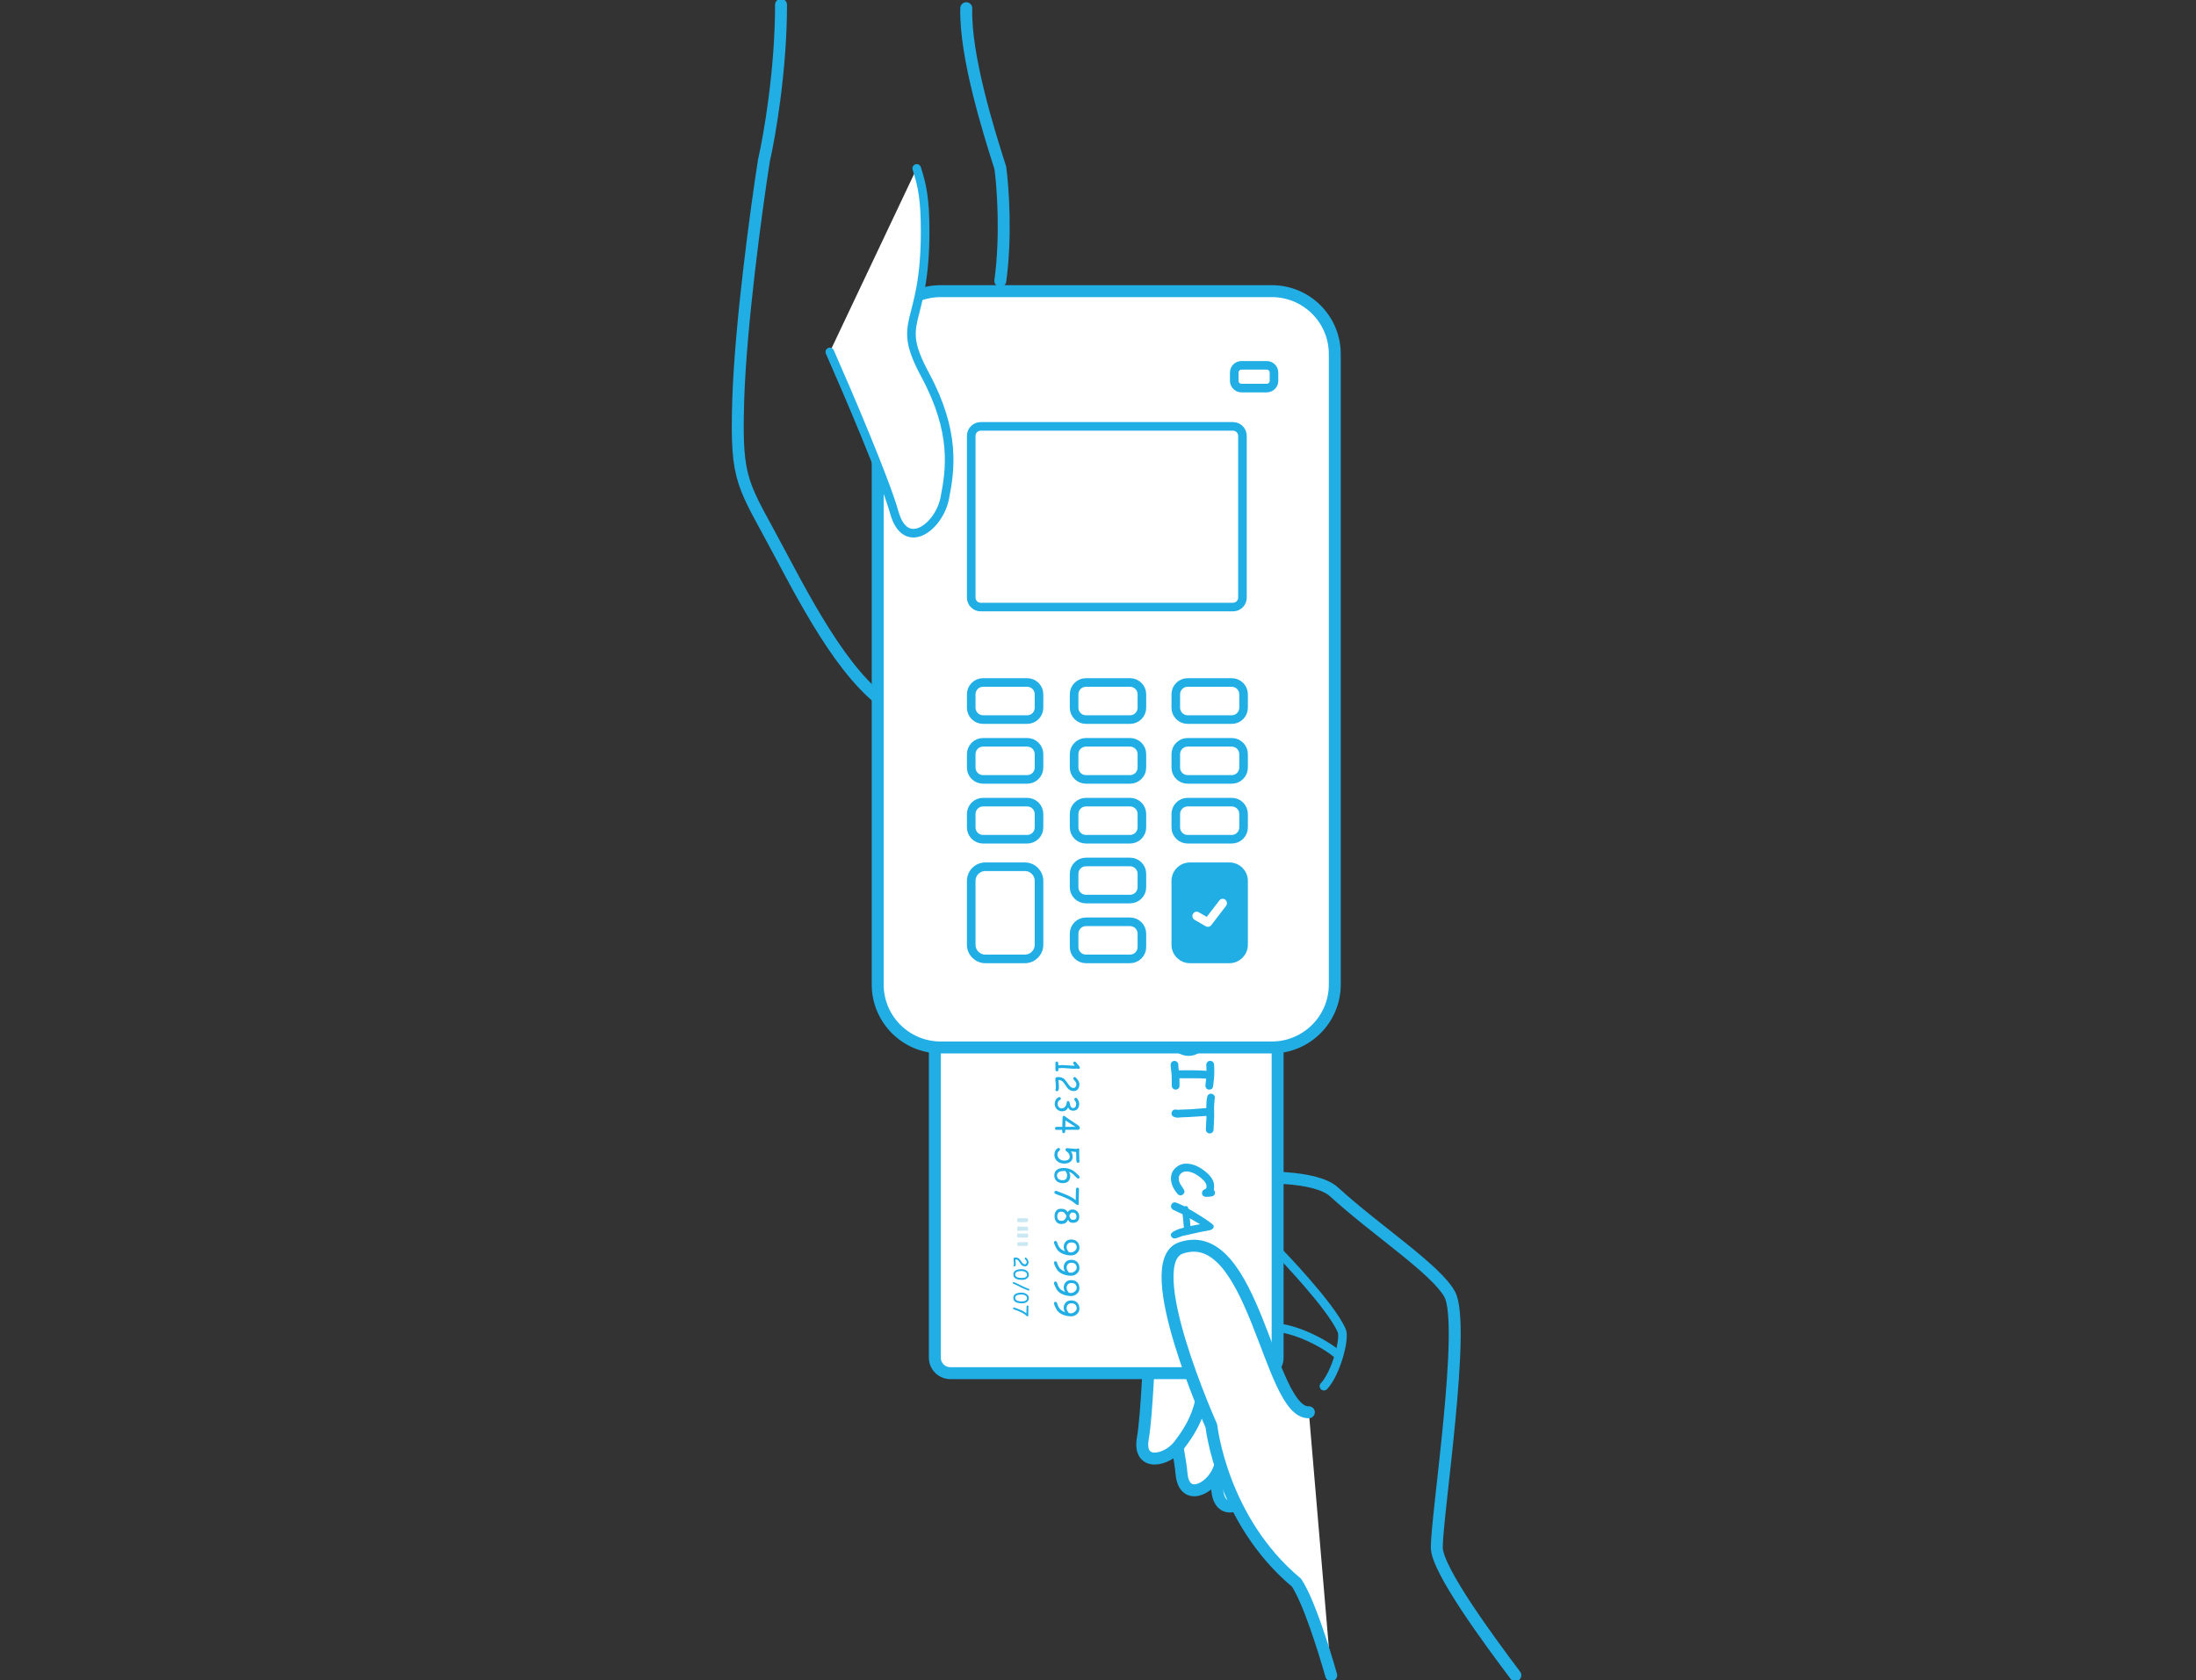 <svg width="460" height="352" viewBox="0 0 460 352" fill="none" xmlns="http://www.w3.org/2000/svg">
<rect x="0" y="0" width="460" height="352" fill="#333333" stroke="none"/>
<g clip-path="url(#clip0_3009_9658)">
<path d="M280.28 283.857C277.453 281.392 271.052 278.143 266.709 278.143" stroke="#20AEE5" stroke-width="1.8" stroke-linecap="round" stroke-linejoin="round"/>
<path d="M254.969 312.104C254.549 307.24 251.493 293.499 250.017 287.237L263.248 293.193C266.153 302.292 264.31 307.49 262.704 311.453C261.098 315.416 255.493 318.184 254.969 312.104Z" fill="white"/>
<path d="M250.017 287.237C251.493 293.499 254.549 307.24 254.969 312.104C255.493 318.184 261.098 315.416 262.704 311.453C264.31 307.49 266.153 302.292 263.248 293.193" stroke="#20AEE5" stroke-width="2.5" stroke-linecap="round" stroke-linejoin="round"/>
<path d="M247.491 308.705C247.072 303.842 244.015 290.101 242.539 283.838L255.771 289.794C258.675 298.893 256.832 304.091 255.226 308.054C253.62 312.017 248.016 314.785 247.491 308.705Z" fill="white"/>
<path d="M242.539 283.838C244.015 290.101 247.072 303.842 247.491 308.705C248.016 314.785 253.62 312.017 255.226 308.054C256.832 304.091 258.675 298.893 255.771 289.794" stroke="#20AEE5" stroke-width="2.5" stroke-linecap="round" stroke-linejoin="round"/>
<path d="M239.389 301.386C240.234 296.578 240.815 282.513 240.999 276.082L252.254 285.24C252.72 294.78 249.602 299.329 247.031 302.746C244.46 306.162 238.332 307.396 239.389 301.386Z" fill="white"/>
<path d="M240.999 276.082C240.815 282.513 240.234 296.578 239.389 301.386C238.332 307.396 244.46 306.162 247.031 302.746C249.602 299.329 252.72 294.78 252.254 285.24" stroke="#20AEE5" stroke-width="2.5" stroke-linecap="round" stroke-linejoin="round"/>
<path d="M210.252 152.97C206.863 153.37 198.052 153.33 189.918 149.972C179.752 145.775 171.638 131.607 163.604 116.395C155.571 101.184 154.108 101.386 154.633 84.017C155.112 68.188 158.421 43.845 160.016 33.652C161.212 28.441 163.604 14.616 163.604 1" stroke="#20AEE5" stroke-width="2.5" stroke-linecap="round" stroke-linejoin="round"/>
<path d="M267.982 262.424C267.982 262.424 278.819 273.572 281.054 278.807C281.799 280.506 279.834 287.78 277.329 290.431" stroke="#20AEE5" stroke-width="1.8" stroke-linecap="round" stroke-linejoin="round"/>
<path d="M317.423 351C312.208 344.066 300.965 328.907 300.965 324.216C300.965 317.419 307.128 277.515 303.674 271.193C300.83 265.959 288.368 257.869 279.428 249.712C272.181 243.118 233.374 248.352 234.594 256.238" stroke="#20AEE5" stroke-width="2.5" stroke-linecap="round" stroke-linejoin="round"/>
<path d="M267.624 284.464V180.2C267.624 178.413 266.175 176.964 264.388 176.964H199.06C197.273 176.964 195.824 178.413 195.824 180.2V284.464C195.824 286.251 197.273 287.7 199.06 287.7H264.388C266.175 287.7 267.624 286.251 267.624 284.464Z" fill="white" stroke="#20AEE5" stroke-width="2.5" stroke-miterlimit="10"/>
<path d="M215.373 255.414C215.373 255.65 215.323 255.65 215.323 255.885C215.323 255.993 215.245 256.043 215.145 256.043C214.209 256.043 214.209 256.085 213.266 256.085C213.159 256.085 213.052 255.985 213.052 255.885C213.052 255.65 213.109 255.65 213.109 255.414C213.109 255.307 213.159 255.221 213.266 255.221C214.202 255.221 214.202 255.257 215.145 255.257C215.252 255.257 215.373 255.314 215.373 255.414Z" fill="#C9E8F2"/>
<path d="M213.081 257.671C213.081 257.435 213.102 257.435 213.102 257.2C213.102 257.093 213.16 256.971 213.267 256.971C214.202 256.971 214.202 257.035 215.145 257.035C215.252 257.035 215.345 257.093 215.345 257.2C215.345 257.435 215.367 257.435 215.367 257.671C215.367 257.778 215.252 257.835 215.145 257.835C214.21 257.835 214.21 257.893 213.267 257.893C213.16 257.893 213.081 257.771 213.081 257.671Z" fill="#C9E8F2"/>
<path d="M215.366 258.628C215.366 258.864 215.366 258.864 215.366 259.1C215.366 259.207 215.245 259.307 215.138 259.307C214.202 259.307 214.202 259.278 213.259 259.278C213.152 259.278 213.045 259.2 213.045 259.1C213.045 258.864 213.073 258.864 213.073 258.628C213.073 258.521 213.159 258.442 213.259 258.442C214.195 258.442 214.195 258.464 215.138 258.464C215.245 258.464 215.359 258.521 215.359 258.628H215.366Z" fill="#C9E8F2"/>
<path d="M213.103 260.885C213.103 260.649 213.124 260.649 213.124 260.414C213.124 260.307 213.16 260.271 213.267 260.271C214.203 260.271 214.203 260.228 215.145 260.228C215.253 260.228 215.303 260.307 215.303 260.414C215.303 260.649 215.345 260.649 215.345 260.885C215.345 260.992 215.245 261.042 215.145 261.042C214.522 261.042 213.895 261.042 213.267 261.042C213.16 261.042 213.103 260.985 213.103 260.885Z" fill="#C9E8F2"/>
<path d="M212.33 265.15C212.33 265.15 212.337 265.071 212.359 265.007C212.38 264.95 212.387 264.9 212.387 264.871C212.387 264.807 212.387 264.7 212.373 264.564C212.359 264.428 212.359 264.328 212.359 264.257C212.359 264.207 212.359 264.128 212.337 264.028C212.323 263.928 212.316 263.85 212.316 263.8C212.316 263.785 212.316 263.764 212.323 263.735C212.33 263.707 212.33 263.685 212.33 263.671C212.33 263.578 212.373 263.521 212.466 263.492C212.516 263.478 212.595 263.471 212.709 263.471C213.023 263.471 213.28 263.557 213.473 263.728C213.559 263.807 213.723 264.014 213.966 264.35C214.102 264.542 214.202 264.664 214.28 264.728C214.409 264.842 214.566 264.9 214.737 264.9C214.823 264.9 214.902 264.842 214.973 264.735C215.037 264.635 215.066 264.542 215.066 264.45C215.066 264.328 215.03 264.207 214.959 264.1L214.73 263.814C214.687 263.757 214.659 263.714 214.659 263.678C214.659 263.542 214.716 263.471 214.823 263.471C214.887 263.471 214.945 263.5 214.987 263.55C215.137 263.707 215.245 263.842 215.309 263.957C215.402 264.121 215.452 264.285 215.452 264.457C215.452 264.671 215.395 264.864 215.273 265.035C215.137 265.221 214.966 265.321 214.752 265.321C214.616 265.321 214.487 265.3 214.366 265.264C214.252 265.228 214.145 265.164 214.045 265.085C213.923 264.985 213.787 264.814 213.637 264.578C213.48 264.328 213.352 264.164 213.273 264.085C213.116 263.935 212.923 263.864 212.702 263.871L212.737 264.278C212.752 264.564 212.759 264.764 212.759 264.885C212.759 264.985 212.745 265.085 212.709 265.171C212.659 265.292 212.595 265.35 212.509 265.35C212.459 265.35 212.409 265.328 212.366 265.3C212.323 265.264 212.302 265.221 212.302 265.164L212.33 265.15Z" fill="#20AEE5"/>
<path d="M212.259 267.014C212.259 266.607 212.445 266.314 212.83 266.128C213.123 265.985 213.502 265.914 213.966 265.914C214.359 265.914 214.709 266.007 215.002 266.193C215.345 266.407 215.516 266.707 215.516 267.078C215.516 267.428 215.366 267.7 215.059 267.9C214.795 268.071 214.473 268.157 214.095 268.157C213.487 268.157 213.023 268.064 212.723 267.871C212.416 267.685 212.266 267.4 212.266 267.021L212.259 267.014ZM215.123 267.071C215.123 266.821 214.995 266.628 214.737 266.485C214.523 266.364 214.273 266.307 214.002 266.307C213.552 266.307 213.216 266.364 212.995 266.485C212.773 266.607 212.659 266.778 212.659 267.021C212.659 267.3 212.823 267.507 213.152 267.628C213.38 267.714 213.673 267.757 214.023 267.757C214.395 267.757 214.666 267.7 214.852 267.585C215.037 267.471 215.13 267.307 215.13 267.078L215.123 267.071Z" fill="#20AEE5"/>
<path d="M212.152 268.807C212.152 268.757 212.166 268.714 212.202 268.678C212.237 268.643 212.28 268.621 212.33 268.621C212.352 268.621 212.373 268.621 212.402 268.635C212.695 268.743 213.116 268.935 213.666 269.221C214.216 269.507 214.637 269.707 214.93 269.807C215.416 269.978 215.659 270.114 215.659 270.2C215.659 270.25 215.637 270.293 215.602 270.328C215.566 270.364 215.523 270.385 215.473 270.385C215.445 270.385 215.402 270.378 215.359 270.364L214.802 270.143C214.552 270.05 214.259 269.928 213.93 269.764L213.087 269.328L212.266 268.964C212.187 268.928 212.145 268.871 212.145 268.8L212.152 268.807Z" fill="#20AEE5"/>
<path d="M212.259 271.928C212.259 271.521 212.445 271.228 212.83 271.042C213.123 270.9 213.502 270.828 213.966 270.828C214.359 270.828 214.709 270.921 215.002 271.107C215.345 271.321 215.516 271.621 215.516 271.992C215.516 272.342 215.366 272.614 215.059 272.814C214.795 272.985 214.473 273.071 214.095 273.071C213.487 273.071 213.023 272.978 212.723 272.785C212.416 272.6 212.266 272.314 212.266 271.935L212.259 271.928ZM215.123 271.985C215.123 271.735 214.995 271.542 214.737 271.4C214.523 271.278 214.273 271.221 214.002 271.221C213.552 271.221 213.216 271.278 212.995 271.4C212.773 271.521 212.659 271.692 212.659 271.935C212.659 272.214 212.823 272.421 213.152 272.542C213.38 272.628 213.673 272.671 214.023 272.671C214.395 272.671 214.666 272.614 214.852 272.5C215.037 272.385 215.13 272.221 215.13 271.992L215.123 271.985Z" fill="#20AEE5"/>
<path d="M215.002 275.671L214.788 275.493C214.58 275.321 214.33 275.164 214.038 275.014L213.223 274.65C213.166 274.621 213.009 274.571 212.752 274.486C212.552 274.414 212.402 274.35 212.302 274.293C212.238 274.257 212.209 274.2 212.209 274.136C212.209 274.086 212.23 274.036 212.266 273.993C212.302 273.95 212.352 273.936 212.402 273.936C212.452 273.936 212.588 273.978 212.802 274.064L213.93 274.514C214.373 274.714 214.716 274.914 214.959 275.128L215.002 275.164L215.023 274.164L215.038 273.714C215.052 273.586 215.116 273.521 215.23 273.521C215.288 273.521 215.338 273.543 215.373 273.578C215.409 273.614 215.43 273.664 215.43 273.721C215.43 273.886 215.43 274.143 215.416 274.478C215.402 274.814 215.402 275.064 215.402 275.236V275.6C215.402 275.743 215.359 275.814 215.273 275.814C215.209 275.814 215.123 275.771 215.023 275.693L215.002 275.671Z" fill="#20AEE5"/>
<path d="M221.081 224.178V223.543V222.907C221.081 222.757 221.088 222.657 221.11 222.593C221.145 222.485 221.231 222.428 221.36 222.428C221.581 222.428 221.688 222.593 221.688 222.928V223.078L221.681 223.207C221.788 223.207 221.938 223.2 222.145 223.178C222.352 223.157 222.502 223.15 222.61 223.15C222.888 223.15 223.31 223.171 223.874 223.221C224.431 223.271 224.852 223.293 225.138 223.285C224.91 223 224.795 222.821 224.795 222.743C224.795 222.657 224.831 222.585 224.895 222.521C224.96 222.457 225.038 222.428 225.124 222.428C225.224 222.428 225.352 222.521 225.495 222.7C225.581 222.814 225.71 222.978 225.895 223.185C226.088 223.371 226.188 223.55 226.188 223.721C226.188 223.864 226.102 223.935 225.938 223.935C225.888 223.935 225.817 223.935 225.717 223.914C225.617 223.893 225.545 223.893 225.495 223.893C225.424 223.893 225.317 223.893 225.167 223.907C225.017 223.921 224.91 223.921 224.838 223.921C224.588 223.921 224.217 223.893 223.724 223.843C223.231 223.793 222.86 223.764 222.617 223.764C222.488 223.764 222.338 223.771 222.152 223.793C221.967 223.814 221.824 223.821 221.71 223.821V224.157C221.71 224.25 221.688 224.321 221.624 224.378C221.56 224.435 221.488 224.464 221.402 224.464C221.317 224.464 221.238 224.435 221.174 224.378C221.11 224.321 221.088 224.243 221.088 224.157L221.081 224.178Z" fill="#20AEE5"/>
<path d="M221.074 228.357C221.074 228.307 221.088 228.228 221.124 228.128C221.16 228.028 221.174 227.957 221.174 227.907C221.174 227.8 221.174 227.635 221.152 227.421C221.131 227.207 221.131 227.042 221.131 226.928C221.131 226.842 221.117 226.721 221.095 226.557C221.074 226.392 221.06 226.271 221.06 226.185C221.06 226.164 221.06 226.128 221.074 226.085C221.088 226.042 221.088 226.007 221.088 225.985C221.088 225.835 221.16 225.742 221.31 225.7C221.388 225.671 221.517 225.664 221.702 225.664C222.21 225.664 222.617 225.8 222.931 226.071C223.074 226.192 223.331 226.528 223.717 227.071C223.931 227.378 224.095 227.578 224.217 227.678C224.424 227.864 224.674 227.95 224.952 227.95C225.095 227.95 225.217 227.864 225.324 227.685C225.424 227.528 225.474 227.378 225.474 227.228C225.474 227.035 225.417 226.842 225.302 226.671L224.938 226.214C224.867 226.121 224.824 226.05 224.824 225.992C224.824 225.771 224.917 225.664 225.095 225.664C225.195 225.664 225.288 225.707 225.36 225.785C225.602 226.035 225.774 226.25 225.881 226.435C226.031 226.692 226.11 226.957 226.11 227.228C226.11 227.5 226.017 227.878 225.824 228.15C225.61 228.45 225.331 228.6 224.995 228.6C224.774 228.6 224.567 228.571 224.381 228.507C224.195 228.442 224.024 228.35 223.867 228.228C223.674 228.071 223.452 227.8 223.21 227.414C222.952 227.014 222.76 226.75 222.624 226.628C222.374 226.392 222.067 226.278 221.71 226.278L221.774 226.935C221.802 227.385 221.81 227.707 221.81 227.9C221.81 228.092 221.781 228.214 221.724 228.357C221.645 228.55 221.545 228.642 221.41 228.642C221.324 228.642 221.252 228.614 221.181 228.557C221.11 228.5 221.081 228.428 221.081 228.342L221.074 228.357Z" fill="#20AEE5"/>
<path d="M220.931 231.321C220.931 231 221.002 230.714 221.138 230.457C221.295 230.171 221.524 229.978 221.809 229.878C221.845 229.864 221.888 229.857 221.924 229.857C222.009 229.857 222.081 229.892 222.138 229.957C222.195 230.021 222.224 230.1 222.224 230.185C222.224 230.271 222.181 230.342 222.102 230.407L221.874 230.557C221.766 230.635 221.688 230.735 221.631 230.864C221.574 230.992 221.552 231.15 221.552 231.328C221.552 231.564 221.624 231.764 221.774 231.935C221.931 232.121 222.124 232.214 222.352 232.214C222.681 232.214 222.945 232.092 223.138 231.857C223.309 231.65 223.409 231.371 223.445 231.028C223.466 230.792 223.566 230.671 223.738 230.671C223.866 230.671 223.966 230.764 224.031 230.95L224.224 231.714C224.281 231.864 224.352 231.971 224.445 232.042C224.538 232.114 224.652 232.157 224.781 232.157C224.974 232.157 225.131 232.092 225.245 231.942C225.366 231.785 225.431 231.571 225.431 231.285C225.431 231.142 225.395 231 225.324 230.864L225.095 230.5C225.052 230.428 225.024 230.371 225.024 230.328C225.024 230.242 225.059 230.171 225.124 230.107C225.188 230.042 225.266 230.014 225.352 230.014C225.524 230.014 225.688 230.178 225.852 230.5C225.995 230.785 226.066 231.014 226.066 231.2C226.066 231.657 225.966 232.021 225.759 232.285C225.538 232.571 225.216 232.714 224.809 232.714C224.295 232.714 223.959 232.514 223.795 232.107C223.781 232.071 223.766 232.028 223.752 231.985C223.645 232.271 223.488 232.478 223.274 232.621C223.059 232.764 222.795 232.835 222.481 232.835C222.052 232.835 221.688 232.685 221.388 232.392C221.088 232.1 220.938 231.735 220.938 231.307L220.931 231.321Z" fill="#20AEE5"/>
<path d="M222.509 236.721H221.302C221.102 236.721 220.995 236.621 220.995 236.428C220.995 236.2 221.152 236.093 221.467 236.093C221.502 236.093 221.559 236.093 221.631 236.093C221.702 236.093 221.752 236.093 221.781 236.093H222.524L222.559 234.678C222.559 234.385 222.567 234.185 222.588 234.071C222.624 233.878 222.695 233.778 222.817 233.778C222.917 233.778 223.038 233.835 223.188 233.957L223.524 234.228L225.874 235.8C226.074 235.943 226.181 236.121 226.181 236.343C226.181 236.585 226.074 236.707 225.859 236.707H223.145C223.145 236.743 223.145 236.785 223.145 236.835C223.145 237.228 223.038 237.421 222.824 237.421C222.667 237.421 222.567 237.343 222.524 237.178C222.502 237.107 222.502 236.95 222.509 236.7V236.721ZM225.274 236.1C224.345 235.528 223.652 235.085 223.188 234.771L223.152 236.1H225.274Z" fill="#20AEE5"/>
<path d="M220.874 241.907C220.874 241.3 221.102 240.857 221.559 240.571C221.624 240.535 221.681 240.514 221.745 240.514C221.831 240.514 221.902 240.55 221.967 240.614C222.031 240.678 222.059 240.757 222.059 240.835C222.059 240.914 222.009 241.007 221.917 241.085C221.774 241.2 221.688 241.285 221.645 241.342C221.552 241.478 221.502 241.671 221.502 241.907C221.502 242.278 221.645 242.578 221.931 242.821C222.202 243.057 222.538 243.171 222.924 243.171C223.245 243.171 223.502 243.121 223.695 243.021C223.945 242.892 224.074 242.685 224.074 242.414C224.074 242.185 224.045 242 223.981 241.857C223.931 241.742 223.845 241.628 223.724 241.507L223.338 241.157C223.238 241.064 223.188 240.971 223.188 240.871C223.188 240.785 223.217 240.714 223.281 240.657C223.345 240.6 223.417 240.564 223.502 240.564C223.545 240.564 223.738 240.578 224.081 240.614C224.767 240.685 225.217 240.721 225.431 240.721C225.509 240.721 225.588 240.7 225.681 240.664C225.774 240.628 225.838 240.607 225.881 240.607C226.017 240.607 226.081 240.721 226.081 240.942C226.081 241.164 226.081 241.05 226.067 241.135C226.052 241.221 226.052 241.285 226.052 241.328C226.052 241.45 226.052 241.635 226.067 241.885C226.081 242.135 226.081 242.314 226.081 242.442C226.081 242.5 226.081 242.585 226.081 242.707C226.081 242.828 226.081 242.914 226.081 242.971C226.081 243.014 226.088 243.071 226.102 243.15C226.117 243.228 226.124 243.285 226.124 243.321C226.124 243.407 226.095 243.478 226.031 243.542C225.967 243.607 225.895 243.635 225.809 243.635C225.567 243.635 225.445 243.385 225.445 242.878C225.445 242.814 225.445 242.728 225.445 242.628C225.445 242.528 225.445 242.471 225.445 242.45V241.907L225.417 241.364C225.317 241.364 224.952 241.328 224.331 241.242C224.567 241.535 224.688 241.921 224.688 242.407C224.688 242.878 224.502 243.235 224.124 243.478C223.802 243.685 223.402 243.792 222.909 243.792C222.324 243.792 221.838 243.621 221.452 243.285C221.052 242.935 220.859 242.478 220.859 241.9L220.874 241.907Z" fill="#20AEE5"/>
<path d="M220.845 246.271C220.845 245.714 221.052 245.307 221.466 245.043C221.809 244.828 222.266 244.714 222.838 244.714C223.916 244.714 224.845 245.143 225.638 245.993L225.945 246.293C226.088 246.443 226.159 246.55 226.159 246.621C226.159 246.707 226.131 246.778 226.066 246.843C226.002 246.907 225.931 246.943 225.845 246.943C225.766 246.943 225.616 246.836 225.388 246.614L224.738 245.964C224.559 245.793 224.288 245.643 223.931 245.521C224.016 245.707 224.081 245.871 224.124 246.007C224.166 246.143 224.188 246.257 224.188 246.35C224.188 246.85 224.052 247.228 223.781 247.493C223.509 247.757 223.124 247.893 222.624 247.893C222.102 247.893 221.681 247.75 221.352 247.464C221.009 247.164 220.838 246.764 220.838 246.257L220.845 246.271ZM223.531 246.271C223.531 246.086 223.495 245.921 223.431 245.778C223.402 245.721 223.324 245.586 223.181 245.357C223.066 245.343 222.952 245.336 222.838 245.336C222.445 245.336 222.131 245.4 221.881 245.528C221.566 245.693 221.409 245.943 221.409 246.286C221.409 246.607 221.524 246.857 221.759 247.036C221.974 247.2 222.266 247.278 222.624 247.278C222.924 247.278 223.145 247.193 223.295 247.028C223.445 246.864 223.516 246.607 223.516 246.271H223.531Z" fill="#20AEE5"/>
<path d="M225.352 252.3L225.002 252.007C224.674 251.729 224.267 251.479 223.802 251.243L222.495 250.664C222.402 250.621 222.145 250.536 221.738 250.393C221.417 250.279 221.174 250.179 221.017 250.086C220.917 250.029 220.859 249.943 220.859 249.829C220.859 249.743 220.888 249.671 220.952 249.6C221.017 249.529 221.088 249.5 221.174 249.5C221.259 249.5 221.467 249.564 221.809 249.707L223.609 250.429C224.324 250.743 224.874 251.071 225.259 251.407L225.331 251.464L225.367 249.864L225.388 249.143C225.409 248.936 225.509 248.836 225.702 248.836C225.795 248.836 225.867 248.864 225.931 248.929C225.995 248.993 226.017 249.064 226.017 249.15C226.017 249.236 226.009 249.821 225.988 250.357C225.967 250.893 225.959 251.3 225.959 251.564V252.15C225.959 252.379 225.888 252.486 225.752 252.486C225.652 252.486 225.517 252.421 225.352 252.293V252.3Z" fill="#20AEE5"/>
<path d="M220.903 254.828C220.903 254.378 221.003 254.014 221.203 253.742C221.431 253.428 221.76 253.264 222.203 253.257C222.91 253.25 223.388 253.492 223.638 253.978C223.874 253.6 224.21 253.407 224.638 253.407C225.067 253.407 225.396 253.55 225.667 253.842C225.931 254.121 226.06 254.457 226.067 254.857C226.074 255.75 225.624 256.2 224.71 256.2C224.446 256.2 224.246 256.15 224.103 256.05C223.988 255.964 223.867 255.807 223.738 255.564C223.574 255.878 223.396 256.107 223.21 256.228C222.988 256.378 222.681 256.45 222.288 256.45C221.846 256.45 221.496 256.292 221.246 255.964C221.017 255.664 220.896 255.278 220.896 254.814L220.903 254.828ZM225.481 254.857C225.481 254.585 225.403 254.371 225.246 254.228C225.096 254.1 224.896 254.035 224.646 254.035C224.338 254.035 224.124 254.285 223.996 254.771C224.074 255.028 224.146 255.207 224.224 255.321C224.346 255.5 224.51 255.585 224.717 255.585C225.01 255.585 225.224 255.521 225.338 255.392C225.438 255.278 225.488 255.107 225.488 254.857H225.481ZM223.41 254.8C223.246 254.464 223.11 254.235 222.988 254.121C222.81 253.942 222.553 253.864 222.224 253.871C221.953 253.878 221.746 254 221.61 254.235C221.517 254.407 221.467 254.607 221.467 254.821C221.467 255.192 221.56 255.457 221.738 255.607C221.881 255.728 222.103 255.785 222.396 255.785C222.681 255.785 222.91 255.678 223.088 255.457C223.21 255.314 223.317 255.092 223.41 254.792V254.8Z" fill="#20AEE5"/>
<path d="M221.474 261.843C221.36 261.686 221.217 261.436 221.053 261.093C220.867 260.714 220.774 260.45 220.774 260.3C220.774 260.214 220.81 260.143 220.874 260.086C220.939 260.029 221.017 260 221.103 260C221.232 260 221.332 260.071 221.396 260.214L221.582 260.75C221.717 261.079 221.874 261.343 222.053 261.536C222.232 261.729 222.489 261.9 222.817 262.057L223.096 262.193C223.024 262.071 222.96 261.921 222.903 261.736C222.846 261.55 222.817 261.4 222.817 261.279C222.817 260.879 222.932 260.529 223.16 260.236C223.439 259.879 223.839 259.7 224.353 259.7C224.96 259.7 225.417 259.886 225.724 260.25C225.982 260.564 226.11 260.971 226.11 261.486C226.11 261.879 225.946 262.229 225.617 262.543C225.267 262.871 224.853 263.036 224.36 263.036C223.803 263.036 223.267 262.936 222.746 262.736C222.182 262.521 221.76 262.221 221.474 261.85V261.843ZM225.539 261.393C225.539 261.036 225.446 260.764 225.253 260.586C225.06 260.407 224.774 260.314 224.396 260.314C224.074 260.314 223.824 260.421 223.653 260.643C223.496 260.836 223.424 261.079 223.424 261.371C223.424 261.543 223.474 261.721 223.582 261.907C223.632 261.993 223.739 262.143 223.903 262.364C224.096 262.393 224.246 262.407 224.353 262.407C224.624 262.407 224.889 262.293 225.153 262.071C225.41 261.85 225.539 261.621 225.539 261.393Z" fill="#20AEE5"/>
<path d="M221.474 266.1C221.36 265.943 221.217 265.692 221.053 265.35C220.867 264.971 220.774 264.707 220.774 264.557C220.774 264.471 220.81 264.4 220.874 264.342C220.939 264.285 221.017 264.257 221.103 264.257C221.232 264.257 221.332 264.328 221.396 264.471L221.582 265.007C221.717 265.335 221.874 265.6 222.053 265.792C222.232 265.985 222.489 266.157 222.817 266.314L223.096 266.45C223.024 266.328 222.96 266.178 222.903 265.992C222.846 265.807 222.817 265.657 222.817 265.535C222.817 265.135 222.932 264.785 223.16 264.493C223.439 264.135 223.839 263.957 224.353 263.957C224.96 263.957 225.417 264.142 225.724 264.507C225.982 264.821 226.11 265.228 226.11 265.743C226.11 266.135 225.946 266.485 225.617 266.8C225.267 267.128 224.853 267.292 224.36 267.292C223.803 267.292 223.267 267.193 222.746 266.993C222.182 266.778 221.76 266.478 221.474 266.107V266.1ZM225.539 265.65C225.539 265.292 225.446 265.021 225.253 264.842C225.06 264.664 224.774 264.571 224.396 264.571C224.074 264.571 223.824 264.678 223.653 264.9C223.496 265.092 223.424 265.335 223.424 265.628C223.424 265.8 223.474 265.978 223.582 266.164C223.632 266.25 223.739 266.4 223.903 266.621C224.096 266.65 224.246 266.664 224.353 266.664C224.624 266.664 224.889 266.55 225.153 266.328C225.41 266.107 225.539 265.878 225.539 265.65Z" fill="#20AEE5"/>
<path d="M221.474 270.35C221.36 270.193 221.217 269.943 221.053 269.6C220.867 269.221 220.774 268.957 220.774 268.807C220.774 268.721 220.81 268.65 220.874 268.593C220.939 268.535 221.017 268.507 221.103 268.507C221.232 268.507 221.332 268.578 221.396 268.721L221.582 269.257C221.717 269.585 221.874 269.85 222.053 270.043C222.232 270.235 222.489 270.407 222.817 270.564L223.096 270.7C223.024 270.578 222.96 270.428 222.903 270.243C222.846 270.057 222.817 269.907 222.817 269.785C222.817 269.385 222.932 269.035 223.16 268.743C223.439 268.385 223.839 268.207 224.353 268.207C224.96 268.207 225.417 268.392 225.724 268.757C225.982 269.071 226.11 269.478 226.11 269.993C226.11 270.385 225.946 270.735 225.617 271.05C225.267 271.378 224.853 271.543 224.36 271.543C223.803 271.543 223.267 271.443 222.746 271.243C222.182 271.028 221.76 270.728 221.474 270.357V270.35ZM225.539 269.9C225.539 269.542 225.446 269.271 225.253 269.092C225.06 268.914 224.774 268.821 224.396 268.821C224.074 268.821 223.824 268.928 223.653 269.15C223.496 269.343 223.424 269.585 223.424 269.878C223.424 270.05 223.474 270.228 223.582 270.414C223.632 270.5 223.739 270.65 223.903 270.871C224.096 270.9 224.246 270.914 224.353 270.914C224.624 270.914 224.889 270.8 225.153 270.578C225.417 270.357 225.539 270.128 225.539 269.9Z" fill="#20AEE5"/>
<path d="M221.474 274.6C221.36 274.443 221.217 274.192 221.053 273.85C220.867 273.471 220.774 273.207 220.774 273.057C220.774 272.971 220.81 272.9 220.874 272.842C220.939 272.785 221.017 272.757 221.103 272.757C221.232 272.757 221.332 272.828 221.396 272.971L221.582 273.507C221.717 273.835 221.874 274.1 222.053 274.292C222.232 274.485 222.489 274.657 222.817 274.814L223.096 274.95C223.024 274.828 222.96 274.678 222.903 274.493C222.846 274.307 222.817 274.157 222.817 274.035C222.817 273.635 222.932 273.285 223.16 272.993C223.439 272.635 223.839 272.457 224.353 272.457C224.96 272.457 225.417 272.642 225.724 273.007C225.982 273.321 226.11 273.728 226.11 274.243C226.11 274.635 225.946 274.985 225.617 275.3C225.267 275.628 224.853 275.792 224.36 275.792C223.803 275.792 223.267 275.693 222.746 275.493C222.182 275.278 221.76 274.978 221.474 274.607V274.6ZM225.539 274.15C225.539 273.792 225.446 273.521 225.253 273.342C225.06 273.164 224.774 273.071 224.396 273.071C224.074 273.071 223.824 273.178 223.653 273.4C223.496 273.592 223.424 273.835 223.424 274.128C223.424 274.3 223.474 274.478 223.582 274.664C223.632 274.75 223.739 274.9 223.903 275.121C224.096 275.15 224.246 275.164 224.353 275.164C224.624 275.164 224.889 275.05 225.153 274.828C225.417 274.607 225.539 274.378 225.539 274.15Z" fill="#20AEE5"/>
<path d="M251.796 195.5C251.796 195.15 251.981 194.893 252.36 194.721C252.538 194.643 252.646 194.564 252.681 194.486C252.71 194.428 252.724 194.271 252.724 194.021C252.724 193.536 252.331 192.964 251.553 192.328C250.46 191.428 249.446 190.978 248.488 190.978C248.053 190.978 247.681 191.121 247.374 191.407C247.067 191.693 246.91 192.028 246.91 192.428C246.91 192.814 247.01 193.207 247.217 193.6C247.296 193.743 247.488 194.036 247.803 194.486C248.01 194.786 248.11 195.021 248.11 195.171C248.11 195.407 248.024 195.6 247.846 195.764C247.681 195.914 247.496 195.993 247.281 195.993C247.046 195.993 246.838 195.893 246.667 195.693C245.746 194.621 245.281 193.536 245.281 192.428C245.281 191.557 245.61 190.814 246.26 190.214C246.888 189.643 247.631 189.35 248.481 189.35C249.817 189.35 251.174 189.921 252.56 191.057C253.738 192.021 254.324 193.014 254.324 194.021C254.324 194.193 254.324 194.35 254.31 194.486C254.296 194.621 254.281 194.743 254.253 194.85C254.424 195.021 254.51 195.228 254.51 195.471C254.51 195.864 254.274 196.114 253.81 196.207C253.474 196.271 253.088 196.307 252.638 196.307C252.438 196.307 252.26 196.25 252.096 196.136C251.881 195.986 251.774 195.778 251.774 195.493L251.796 195.5Z" fill="#20AEE5"/>
<path d="M245.367 203.492C245.367 203.285 245.453 203.092 245.617 202.914C246.746 201.735 247.532 200.442 247.967 199.028C246.81 199.071 246.167 199.092 246.039 199.092C245.81 199.092 245.617 199.014 245.46 198.857C245.303 198.699 245.225 198.507 245.225 198.271C245.225 198.035 245.303 197.842 245.46 197.685C245.617 197.528 245.81 197.449 246.039 197.449C246.339 197.449 246.782 197.449 247.382 197.464C247.975 197.471 248.425 197.478 248.725 197.478L253.539 197.492C253.796 197.492 254.032 197.571 254.246 197.721C254.517 197.921 254.639 198.192 254.61 198.542C254.539 199.485 254.503 199.971 254.496 199.992C254.432 200.535 254.296 200.999 254.096 201.378C253.239 203.035 252.182 203.864 250.917 203.864C250.396 203.864 249.939 203.692 249.539 203.342C249.139 202.992 248.803 202.471 248.525 201.778C247.939 202.807 247.332 203.585 246.725 204.107C246.567 204.242 246.389 204.314 246.196 204.314C245.975 204.314 245.782 204.235 245.617 204.071C245.453 203.907 245.375 203.714 245.375 203.485L245.367 203.492ZM252.875 199.757C252.875 199.757 252.896 199.499 252.925 199.071H249.753C249.753 199.171 249.753 199.257 249.753 199.328C249.753 200.278 249.875 200.985 250.117 201.442C250.217 201.642 250.36 201.821 250.532 201.985C250.703 202.149 250.832 202.235 250.917 202.235C251.36 202.235 251.796 201.957 252.203 201.407C252.596 200.885 252.817 200.328 252.875 199.749V199.757Z" fill="#20AEE5"/>
<path d="M253.089 211.514C253.089 211.435 253.103 211.357 253.124 211.271C253.296 210.642 253.389 210.028 253.389 209.435C253.389 209.142 253.367 208.828 253.317 208.5C253.267 208.164 253.196 207.807 253.103 207.435C252.574 207.435 251.789 207.421 250.746 207.385C250.76 207.6 250.831 208.364 250.967 209.664C251.046 210.407 251.081 210.878 251.081 211.078C251.081 211.307 251.003 211.507 250.86 211.664C250.717 211.821 250.51 211.907 250.267 211.907C249.796 211.907 249.524 211.657 249.46 211.164C249.439 210.857 249.396 210.385 249.339 209.771C249.274 209.221 249.196 208.385 249.103 207.278C248.596 207.25 248.189 207.235 247.881 207.235C247.103 207.235 246.66 207.278 246.553 207.371C246.503 207.414 246.474 207.657 246.474 208.107C246.474 208.35 246.474 208.714 246.496 209.2C246.51 209.685 246.51 210.05 246.51 210.292C246.51 210.371 246.524 210.485 246.546 210.635C246.567 210.785 246.581 210.9 246.581 210.971C246.581 211.2 246.517 211.385 246.381 211.55C246.231 211.735 246.024 211.821 245.76 211.821C245.317 211.821 245.046 211.592 244.96 211.142C244.881 210.75 244.846 209.95 244.846 208.721C244.846 207.492 245.017 206.628 245.374 206.242C245.76 205.821 246.596 205.607 247.881 205.607C248.417 205.607 249.217 205.642 250.281 205.721C251.353 205.8 252.146 205.835 252.674 205.835C252.817 205.835 253.017 205.814 253.289 205.778C253.56 205.742 253.767 205.721 253.903 205.721C254.51 205.721 254.81 205.992 254.81 206.535C254.81 206.707 254.76 206.864 254.66 207.007C254.774 207.457 254.86 207.885 254.917 208.292C254.974 208.7 255.003 209.085 255.003 209.442C255.003 210.421 254.889 211.207 254.66 211.792C254.517 212.15 254.267 212.328 253.903 212.328C253.696 212.328 253.51 212.257 253.353 212.121C253.167 211.964 253.081 211.764 253.081 211.528L253.089 211.514Z" fill="#20AEE5"/>
<path d="M245.381 214.628C245.381 214.4 245.467 214.207 245.624 214.05C245.781 213.893 245.974 213.814 246.195 213.814C246.595 213.814 247.188 213.835 247.988 213.871C248.781 213.907 249.381 213.928 249.781 213.928C250.224 213.928 250.888 213.921 251.767 213.9C252.652 213.885 253.309 213.871 253.752 213.871C253.974 213.871 254.188 213.971 254.409 214.178C254.624 214.385 254.738 214.607 254.738 214.835C254.738 214.964 254.617 215.285 254.367 215.8C254.074 216.4 253.909 216.757 253.874 216.871C253.495 218.007 252.909 218.978 252.117 219.785C251.174 220.743 250.131 221.228 248.988 221.228C248.302 221.228 247.645 221.064 247.024 220.735C246.388 220.407 245.881 219.95 245.502 219.378C245.074 218.735 244.859 217.828 244.859 216.657C244.859 216.371 244.902 216.05 244.988 215.678C245.088 215.228 245.224 214.878 245.395 214.621L245.381 214.628ZM251.517 217.907C251.759 217.528 252.138 216.721 252.659 215.478H246.752C246.652 215.628 246.581 215.807 246.531 216C246.481 216.2 246.459 216.414 246.459 216.657C246.459 217.5 246.581 218.1 246.817 218.464C247.045 218.807 247.352 219.085 247.738 219.293C248.131 219.5 248.531 219.6 248.952 219.6C249.938 219.6 250.795 219.035 251.509 217.907H251.517Z" fill="#20AEE5"/>
<path d="M252.495 227.528C252.495 227.342 252.553 226.828 252.66 225.992C251.924 225.935 250.953 225.914 249.738 225.914H247.06C247.074 226.428 247.074 226.95 247.074 227.485C247.074 227.721 246.995 227.914 246.838 228.064C246.681 228.214 246.488 228.292 246.267 228.292C246.045 228.292 245.853 228.214 245.695 228.057C245.538 227.9 245.46 227.7 245.46 227.464C245.46 227.242 245.46 226.907 245.445 226.464C245.438 226.021 245.431 225.685 245.431 225.464C245.431 225.242 245.395 224.807 245.324 224.285C245.253 223.764 245.217 223.371 245.217 223.107C245.217 222.871 245.295 222.671 245.453 222.514C245.61 222.357 245.803 222.278 246.024 222.278C246.245 222.278 246.438 222.364 246.595 222.521C246.753 222.685 246.831 222.892 246.831 223.142C246.831 223.421 246.86 223.8 246.924 224.257C247.395 224.25 248.295 224.242 249.624 224.242C250.703 224.242 251.738 224.278 252.724 224.357L252.688 223.092C252.688 222.857 252.767 222.664 252.924 222.507C253.081 222.35 253.274 222.271 253.503 222.271C253.731 222.271 253.931 222.35 254.074 222.5C254.21 222.642 254.288 222.807 254.31 223.014C254.338 223.342 254.36 223.921 254.36 224.742C254.36 225.478 254.274 226.428 254.11 227.6C254.045 228.064 253.767 228.292 253.288 228.292C253.031 228.292 252.831 228.2 252.688 228.021C252.567 227.871 252.503 227.707 252.503 227.521L252.495 227.528Z" fill="#20AEE5"/>
<path d="M252.596 236.635C252.596 236.335 252.617 235.857 252.66 235.221C252.703 234.6 252.724 234.128 252.717 233.807C252.267 233.821 251.453 233.871 250.296 233.964C249.267 234.043 248.46 234.085 247.86 234.085C247.724 234.085 247.524 234.1 247.26 234.128C246.996 234.157 246.796 234.171 246.66 234.171C246.36 234.171 246.096 234.107 245.853 233.985C245.546 233.828 245.396 233.6 245.396 233.3C245.396 233.085 245.467 232.9 245.603 232.735C245.76 232.55 245.953 232.464 246.188 232.464C246.246 232.464 246.331 232.471 246.438 232.493C246.553 232.514 246.638 232.521 246.696 232.521C246.881 232.521 247.153 232.507 247.524 232.485C247.896 232.457 248.174 232.45 248.36 232.45C248.896 232.45 249.617 232.407 250.524 232.328C251.574 232.235 252.296 232.178 252.688 232.164V231.864C252.688 231 252.753 230.307 252.881 229.8C252.988 229.371 253.253 229.15 253.66 229.15C253.86 229.15 254.046 229.221 254.21 229.357C254.403 229.521 254.496 229.735 254.474 230C254.467 230.135 254.431 230.443 254.374 230.928C254.331 231.314 254.31 231.621 254.31 231.864C254.31 232.1 254.31 232.457 254.324 232.928C254.331 233.4 254.338 233.757 254.338 233.993C254.338 234.285 254.317 234.728 254.274 235.321C254.231 235.914 254.21 236.357 254.21 236.65C254.21 236.885 254.131 237.078 253.974 237.235C253.817 237.393 253.631 237.471 253.403 237.471C253.174 237.471 252.981 237.393 252.824 237.235C252.667 237.078 252.588 236.885 252.588 236.65L252.596 236.635Z" fill="#20AEE5"/>
<path d="M251.796 249.957C251.796 249.607 251.981 249.35 252.36 249.178C252.538 249.1 252.646 249.021 252.681 248.943C252.71 248.885 252.724 248.728 252.724 248.478C252.724 247.993 252.331 247.421 251.553 246.785C250.46 245.885 249.446 245.435 248.488 245.435C248.053 245.435 247.681 245.578 247.374 245.864C247.067 246.15 246.91 246.485 246.91 246.885C246.91 247.271 247.01 247.664 247.217 248.057C247.296 248.2 247.488 248.493 247.803 248.943C248.01 249.243 248.11 249.478 248.11 249.628C248.11 249.864 248.024 250.057 247.846 250.221C247.681 250.371 247.496 250.45 247.281 250.45C247.046 250.45 246.838 250.35 246.667 250.15C245.746 249.078 245.281 247.993 245.281 246.885C245.281 246.014 245.61 245.271 246.26 244.671C246.888 244.1 247.631 243.807 248.481 243.807C249.817 243.807 251.174 244.378 252.56 245.514C253.738 246.478 254.324 247.471 254.324 248.478C254.324 248.65 254.324 248.807 254.31 248.943C254.296 249.078 254.281 249.2 254.253 249.307C254.424 249.478 254.51 249.685 254.51 249.928C254.51 250.321 254.274 250.571 253.81 250.664C253.474 250.728 253.088 250.764 252.638 250.764C252.438 250.764 252.26 250.707 252.096 250.593C251.881 250.443 251.774 250.235 251.774 249.95L251.796 249.957Z" fill="#20AEE5"/>
<path d="M245.26 258.671C245.274 258.364 245.638 258.057 246.367 257.743C246.838 257.536 247.374 257.357 247.988 257.214C247.945 256.928 247.902 256.457 247.86 255.8C247.817 255.186 247.767 254.714 247.702 254.386C247.267 254.207 246.61 253.9 245.724 253.457C245.438 253.286 245.295 253.05 245.295 252.743C245.295 252.528 245.367 252.336 245.517 252.164C245.667 251.993 245.852 251.907 246.088 251.907C246.288 251.907 246.981 252.193 248.152 252.757C248.274 252.7 248.388 252.678 248.495 252.686C248.688 252.7 248.838 252.893 248.945 253.25C249.924 253.8 250.938 254.414 251.988 255.093C253.495 256.064 254.252 256.664 254.252 256.886C254.252 257.314 253.988 257.6 253.46 257.743C253.031 257.821 252.395 257.943 251.545 258.107C250.402 258.343 249.088 258.636 247.61 258.978C247.495 259.007 247.238 259.107 246.824 259.278C246.481 259.421 246.224 259.486 246.052 259.486C245.824 259.486 245.631 259.4 245.474 259.236C245.317 259.064 245.245 258.878 245.252 258.664L245.26 258.671ZM251.381 256.5C250.845 256.2 250.124 255.778 249.202 255.243C249.245 255.421 249.274 255.693 249.295 256.057C249.324 256.493 249.345 256.764 249.36 256.878C249.874 256.786 250.552 256.657 251.374 256.493L251.381 256.5Z" fill="#20AEE5"/>
<path d="M245.367 267.157C245.367 266.95 245.453 266.757 245.617 266.578C246.746 265.4 247.532 264.107 247.967 262.693C246.81 262.735 246.167 262.757 246.039 262.757C245.81 262.757 245.617 262.678 245.46 262.521C245.303 262.364 245.225 262.171 245.225 261.935C245.225 261.7 245.303 261.507 245.46 261.35C245.617 261.193 245.81 261.114 246.039 261.114C246.339 261.114 246.782 261.114 247.382 261.128C247.975 261.135 248.425 261.143 248.725 261.143L253.539 261.157C253.796 261.157 254.032 261.235 254.246 261.385C254.517 261.585 254.639 261.857 254.61 262.207C254.539 263.15 254.503 263.635 254.496 263.657C254.432 264.2 254.296 264.664 254.096 265.043C253.239 266.7 252.182 267.528 250.917 267.528C250.396 267.528 249.939 267.357 249.539 267.007C249.139 266.657 248.803 266.135 248.525 265.443C247.939 266.471 247.332 267.25 246.725 267.771C246.567 267.907 246.389 267.978 246.196 267.978C245.975 267.978 245.782 267.9 245.617 267.735C245.453 267.571 245.375 267.378 245.375 267.15L245.367 267.157ZM252.875 263.421C252.875 263.421 252.896 263.164 252.925 262.735H249.753C249.753 262.835 249.753 262.921 249.753 262.993C249.753 263.943 249.875 264.65 250.117 265.107C250.217 265.307 250.36 265.485 250.532 265.65C250.703 265.814 250.832 265.9 250.917 265.9C251.36 265.9 251.796 265.621 252.203 265.071C252.596 264.55 252.817 263.993 252.875 263.414V263.421Z" fill="#20AEE5"/>
<path d="M245.381 270.357C245.381 270.128 245.467 269.935 245.624 269.778C245.781 269.621 245.974 269.542 246.195 269.542C246.595 269.542 247.188 269.564 247.988 269.6C248.781 269.635 249.381 269.657 249.781 269.657C250.224 269.657 250.888 269.65 251.767 269.628C252.652 269.614 253.309 269.6 253.752 269.6C253.974 269.6 254.188 269.7 254.409 269.907C254.624 270.114 254.738 270.335 254.738 270.564C254.738 270.692 254.617 271.014 254.367 271.528C254.074 272.128 253.909 272.485 253.874 272.6C253.495 273.735 252.909 274.707 252.117 275.514C251.174 276.471 250.131 276.957 248.988 276.957C248.302 276.957 247.645 276.792 247.024 276.464C246.388 276.135 245.881 275.678 245.502 275.107C245.074 274.464 244.859 273.557 244.859 272.385C244.859 272.1 244.902 271.778 244.988 271.407C245.088 270.957 245.224 270.607 245.395 270.35L245.381 270.357ZM251.517 273.635C251.759 273.257 252.138 272.45 252.659 271.207H246.752C246.652 271.357 246.581 271.535 246.531 271.728C246.481 271.928 246.459 272.142 246.459 272.385C246.459 273.228 246.581 273.828 246.817 274.192C247.045 274.535 247.352 274.814 247.738 275.021C248.131 275.228 248.531 275.328 248.952 275.328C249.938 275.328 250.795 274.764 251.509 273.635H251.517Z" fill="#20AEE5"/>
<path d="M225.488 190.15H213.852C212.274 190.15 210.995 191.429 210.995 193.007V207.536C210.995 209.114 212.274 210.393 213.852 210.393H225.488C227.066 210.393 228.345 209.114 228.345 207.536V193.007C228.345 191.429 227.066 190.15 225.488 190.15Z" fill="#C9E8F2"/>
<path d="M228.345 196.208H210.995V197.1H228.345V196.208Z" fill="#20AEE5"/>
<path d="M223.731 190.15H222.838V196.658H223.731V190.15Z" fill="#20AEE5"/>
<path d="M215.781 190.15H214.888V196.657H215.781V190.15Z" fill="#20AEE5"/>
<path d="M220.116 190.15H219.224V196.657H220.116V190.15Z" fill="#20AEE5"/>
<path d="M223.731 210.386H222.838V204.329H210.995V203.436H223.281C223.531 203.436 223.731 203.636 223.731 203.886V210.393V210.386Z" fill="#20AEE5"/>
<path d="M215.781 203.879H214.888V210.386H215.781V203.879Z" fill="#20AEE5"/>
<path d="M220.116 203.879H219.224V210.386H220.116V203.879Z" fill="#20AEE5"/>
<path d="M197.044 61H266.416C273.694 61 279.602 66.907 279.602 74.186V206.271C279.602 213.55 273.694 219.464 266.409 219.464H197.044C189.766 219.464 183.852 213.557 183.852 206.271V74.193C183.852 66.907 189.759 61 197.044 61Z" fill="white" stroke="#20AEE5" stroke-width="2.5" stroke-miterlimit="10"/>
<path d="M258.28 89.336H205.423C204.33 89.336 203.444 90.222 203.444 91.314V125.214C203.444 126.307 204.33 127.193 205.423 127.193H258.28C259.373 127.193 260.259 126.307 260.259 125.214V91.314C260.259 90.222 259.373 89.336 258.28 89.336Z" stroke="#20AEE5" stroke-width="1.8" stroke-miterlimit="10"/>
<path d="M265.344 76.543H260.059C259.218 76.543 258.537 77.224 258.537 78.064V79.786C258.537 80.626 259.218 81.307 260.059 81.307H265.344C266.185 81.307 266.866 80.626 266.866 79.786V78.064C266.866 77.224 266.185 76.543 265.344 76.543Z" stroke="#20AEE5" stroke-width="1.8" stroke-miterlimit="10"/>
<path d="M215.166 142.993H205.923C204.554 142.993 203.444 144.103 203.444 145.471V148.286C203.444 149.655 204.554 150.764 205.923 150.764H215.166C216.535 150.764 217.644 149.655 217.644 148.286V145.471C217.644 144.103 216.535 142.993 215.166 142.993Z" stroke="#20AEE5" stroke-width="1.8" stroke-miterlimit="10"/>
<path d="M236.716 142.993H227.473C226.104 142.993 224.994 144.103 224.994 145.471V148.286C224.994 149.655 226.104 150.764 227.473 150.764H236.716C238.084 150.764 239.194 149.655 239.194 148.286V145.471C239.194 144.103 238.084 142.993 236.716 142.993Z" stroke="#20AEE5" stroke-width="1.8" stroke-miterlimit="10"/>
<path d="M258.015 142.993H248.773C247.404 142.993 246.294 144.102 246.294 145.471V148.286C246.294 149.654 247.404 150.764 248.773 150.764H258.015C259.384 150.764 260.494 149.654 260.494 148.286V145.471C260.494 144.102 259.384 142.993 258.015 142.993Z" stroke="#20AEE5" stroke-width="1.8" stroke-miterlimit="10"/>
<path d="M215.166 155.529H205.923C204.554 155.529 203.444 156.638 203.444 158.007V160.821C203.444 162.19 204.554 163.3 205.923 163.3H215.166C216.535 163.3 217.644 162.19 217.644 160.821V158.007C217.644 156.638 216.535 155.529 215.166 155.529Z" stroke="#20AEE5" stroke-width="1.8" stroke-miterlimit="10"/>
<path d="M236.716 155.529H227.473C226.104 155.529 224.994 156.638 224.994 158.007V160.821C224.994 162.19 226.104 163.3 227.473 163.3H236.716C238.084 163.3 239.194 162.19 239.194 160.821V158.007C239.194 156.638 238.084 155.529 236.716 155.529Z" stroke="#20AEE5" stroke-width="1.8" stroke-miterlimit="10"/>
<path d="M258.015 155.528H248.773C247.404 155.528 246.294 156.638 246.294 158.007V160.821C246.294 162.19 247.404 163.3 248.773 163.3H258.015C259.384 163.3 260.494 162.19 260.494 160.821V158.007C260.494 156.638 259.384 155.528 258.015 155.528Z" stroke="#20AEE5" stroke-width="1.8" stroke-miterlimit="10"/>
<path d="M215.166 168.064H205.923C204.554 168.064 203.444 169.174 203.444 170.543V173.357C203.444 174.726 204.554 175.836 205.923 175.836H215.166C216.535 175.836 217.644 174.726 217.644 173.357V170.543C217.644 169.174 216.535 168.064 215.166 168.064Z" stroke="#20AEE5" stroke-width="1.8" stroke-miterlimit="10"/>
<path d="M214.68 181.6H206.409C204.771 181.6 203.444 182.927 203.444 184.564V197.943C203.444 199.58 204.771 200.907 206.409 200.907H214.68C216.317 200.907 217.644 199.58 217.644 197.943V184.564C217.644 182.927 216.317 181.6 214.68 181.6Z" stroke="#20AEE5" stroke-width="1.8" stroke-miterlimit="10"/>
<path d="M257.53 181.6H249.258C247.621 181.6 246.294 182.927 246.294 184.564V197.943C246.294 199.58 247.621 200.907 249.258 200.907H257.53C259.167 200.907 260.494 199.58 260.494 197.943V184.564C260.494 182.927 259.167 181.6 257.53 181.6Z" fill="#20AEE5" stroke="#20AEE5" stroke-width="1.8" stroke-miterlimit="10"/>
<path d="M236.716 168.064H227.473C226.104 168.064 224.994 169.174 224.994 170.543V173.357C224.994 174.726 226.104 175.836 227.473 175.836H236.716C238.084 175.836 239.194 174.726 239.194 173.357V170.543C239.194 169.174 238.084 168.064 236.716 168.064Z" stroke="#20AEE5" stroke-width="1.8" stroke-miterlimit="10"/>
<path d="M258.015 168.064H248.773C247.404 168.064 246.294 169.174 246.294 170.543V173.357C246.294 174.726 247.404 175.836 248.773 175.836H258.015C259.384 175.836 260.494 174.726 260.494 173.357V170.543C260.494 169.174 259.384 168.064 258.015 168.064Z" stroke="#20AEE5" stroke-width="1.8" stroke-miterlimit="10"/>
<path d="M236.716 180.6H227.473C226.104 180.6 224.994 181.71 224.994 183.078V185.893C224.994 187.262 226.104 188.371 227.473 188.371H236.716C238.084 188.371 239.194 187.262 239.194 185.893V183.078C239.194 181.71 238.084 180.6 236.716 180.6Z" stroke="#20AEE5" stroke-width="1.8" stroke-miterlimit="10"/>
<path d="M236.716 193.136H227.473C226.104 193.136 224.994 194.246 224.994 195.615V198.429C224.994 199.798 226.104 200.907 227.473 200.907H236.716C238.084 200.907 239.194 199.798 239.194 198.429V195.615C239.194 194.246 238.084 193.136 236.716 193.136Z" stroke="#20AEE5" stroke-width="1.8" stroke-miterlimit="10"/>
<path d="M256.822 189.793L253.722 193.843C253.551 194.071 253.287 194.193 253.022 194.193C252.872 194.193 252.722 194.157 252.587 194.079L250.23 192.721C249.801 192.471 249.651 191.921 249.887 191.479C250.13 191.043 250.665 190.886 251.094 191.129L252.787 192.1L255.422 188.664C255.73 188.264 256.287 188.2 256.672 188.514C257.058 188.829 257.122 189.4 256.822 189.793Z" fill="white"/>
<path d="M274.17 295.895C265.758 296.236 262.677 256.24 247.373 261.472C238.418 264.533 253.75 298.753 253.75 298.753C253.75 298.753 255.853 318.481 271.592 331.611C274.17 335.557 277.223 345.353 278.851 351" fill="white"/>
<path d="M274.17 295.895C265.758 296.236 262.677 256.24 247.373 261.472C238.418 264.533 253.75 298.753 253.75 298.753C253.75 298.753 255.853 318.481 271.592 331.611C274.17 335.557 277.223 345.353 278.851 351" stroke="#20AEE5" stroke-width="2.5" stroke-linecap="round" stroke-linejoin="round"/>
<path d="M209.539 58.857C210.831 49.38 210.078 39.113 209.539 35.164C207.162 27.731 202.122 11.749 202.407 1.714" stroke="#20AEE5" stroke-width="2.5" stroke-linecap="round" stroke-linejoin="round"/>
<path d="M187.331 107.383C185.451 100.654 177.543 82.149 173.823 73.738L192.029 35.286C193.204 38.891 193.791 41.895 193.791 48.504C193.791 68.931 187.331 66.528 193.791 78.544C200.251 90.561 199.076 98.371 197.902 104.379C196.727 110.387 189.68 115.795 187.331 107.383Z" fill="white"/>
<path d="M173.823 73.738C177.543 82.149 185.451 100.654 187.331 107.383C189.68 115.795 196.727 110.387 197.902 104.379C199.076 98.371 200.251 90.561 193.791 78.544C187.331 66.528 193.791 68.931 193.791 48.504C193.791 41.895 193.204 38.891 192.029 35.286" stroke="#20AEE5" stroke-width="1.8" stroke-linecap="round" stroke-linejoin="round"/>
</g>
<defs>
<clipPath id="clip0_3009_9658">
<rect width="460" height="352" fill="white"/>
</clipPath>
</defs>
</svg>
